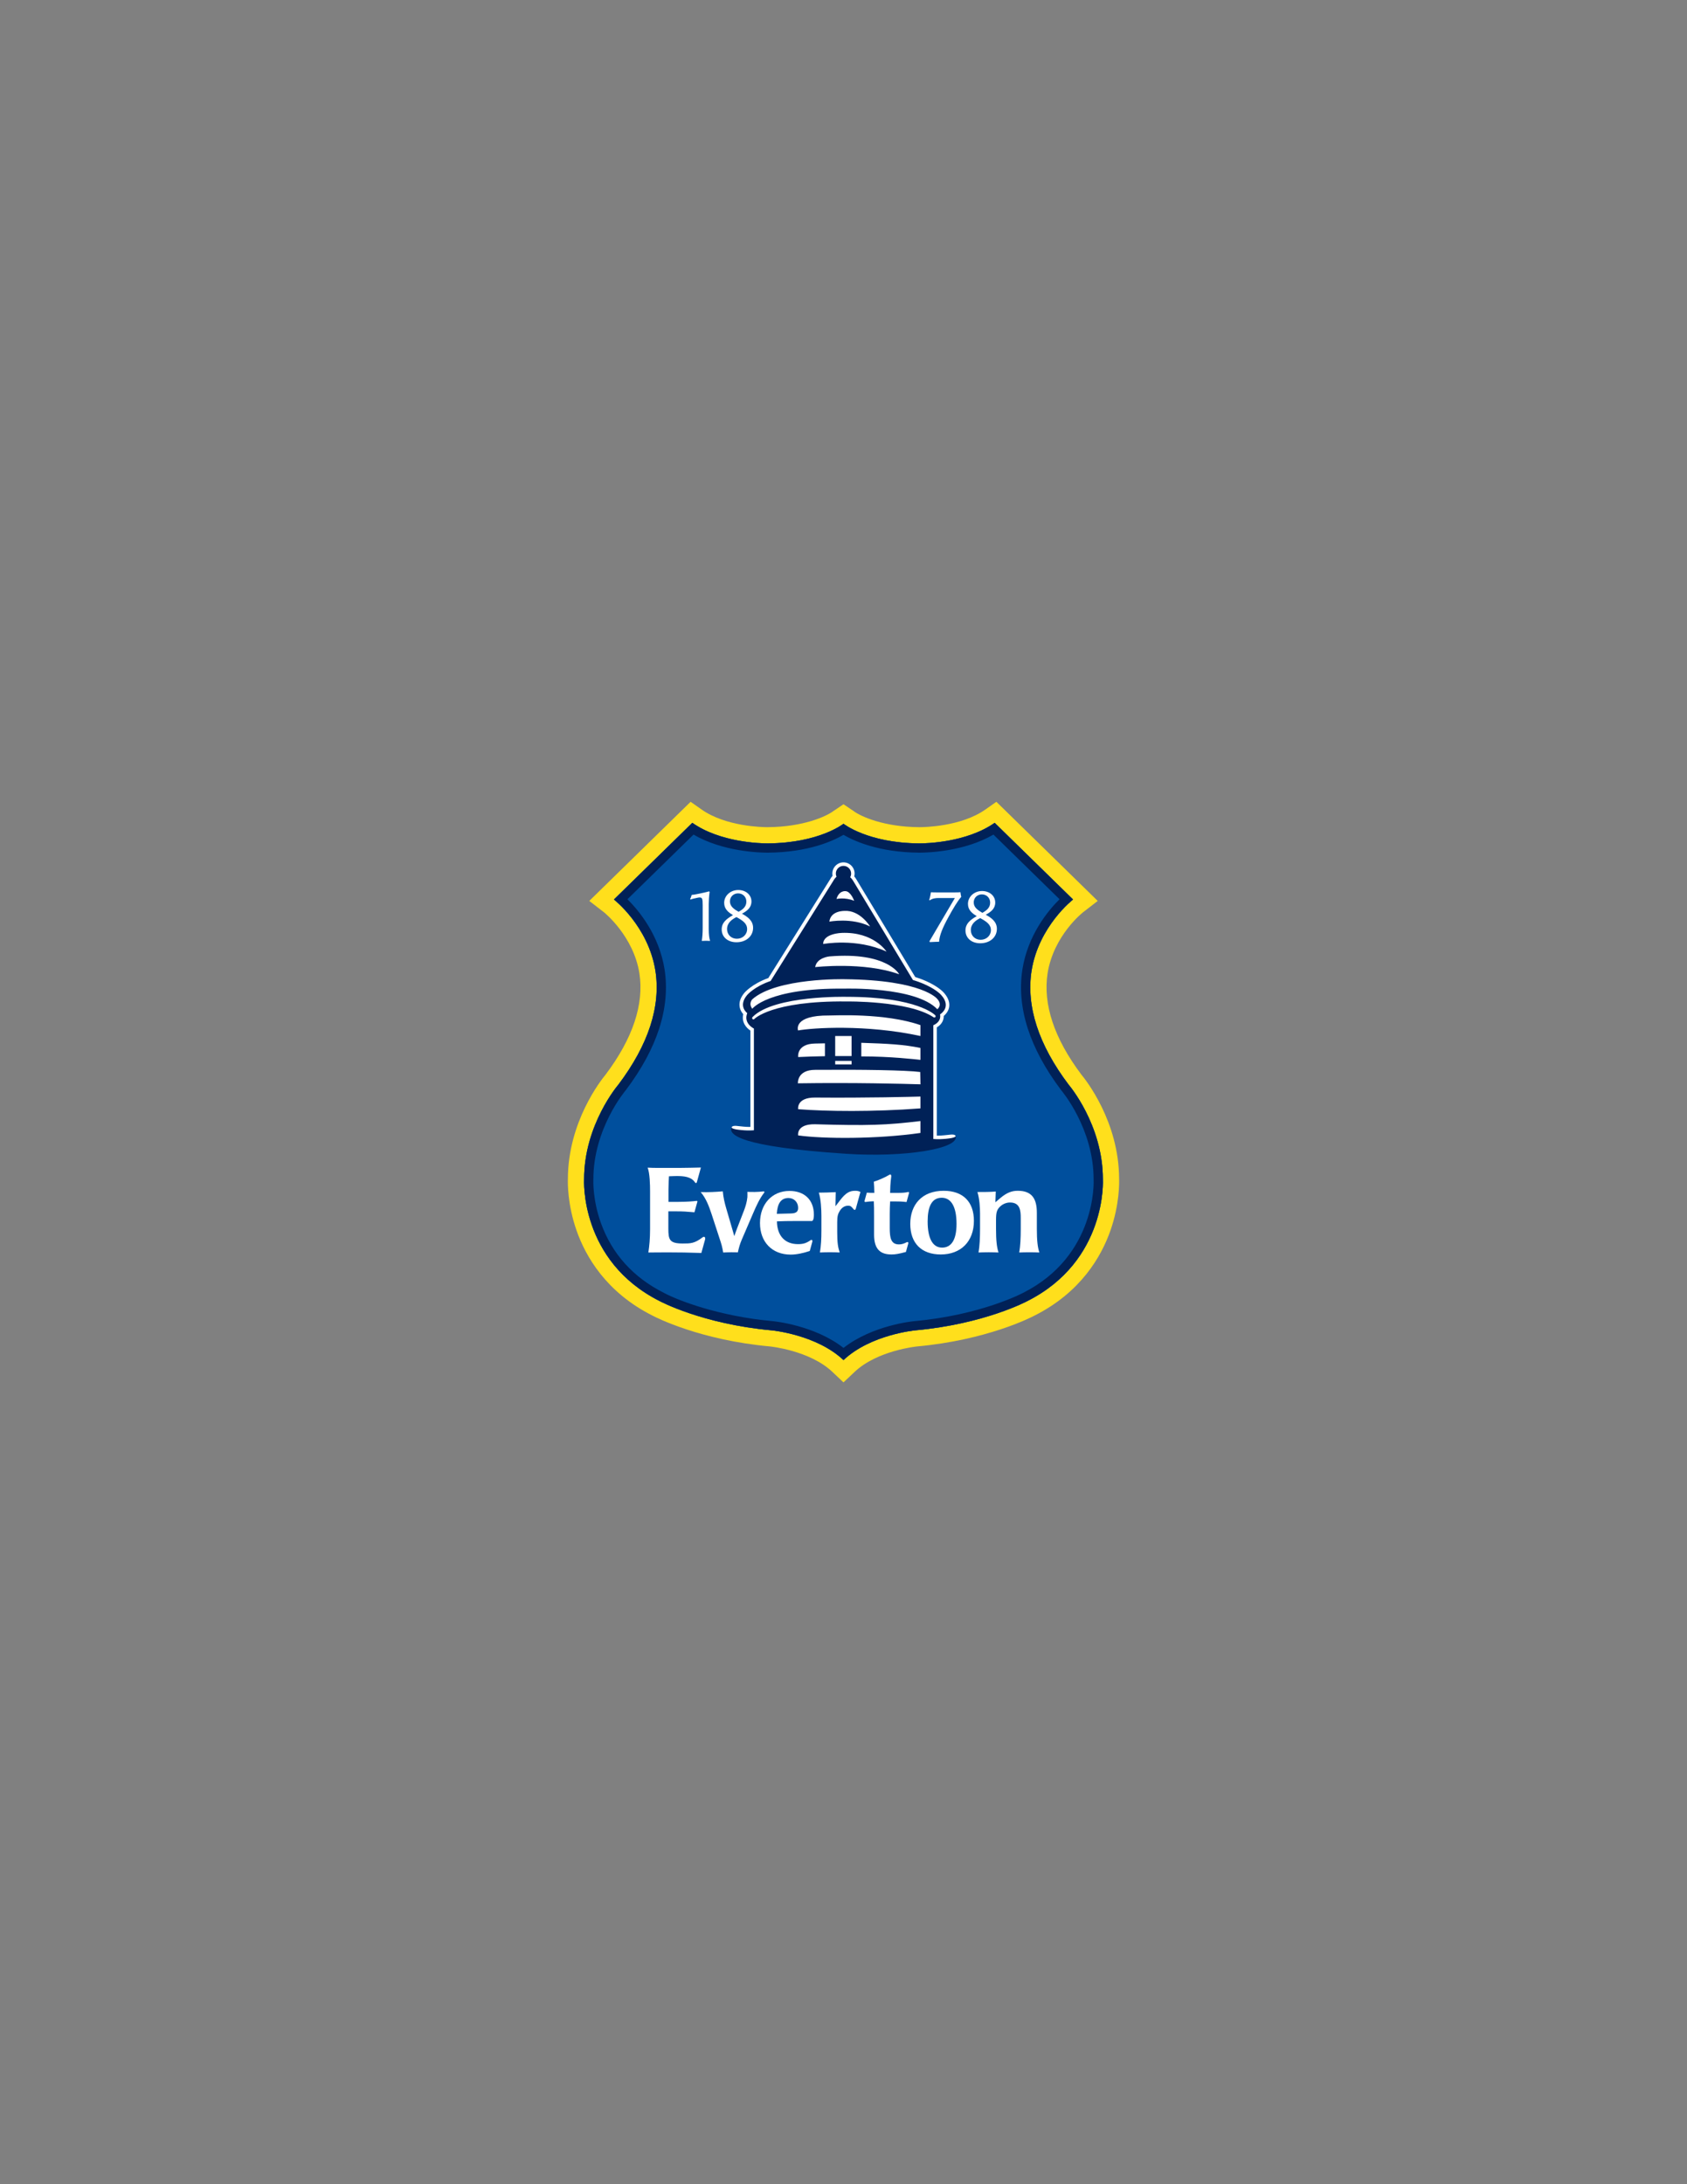 <?xml version="1.0" encoding="utf-8"?>
<!-- Generator: Adobe Illustrator 15.1.0, SVG Export Plug-In . SVG Version: 6.00 Build 0)  -->
<!DOCTYPE svg PUBLIC "-//W3C//DTD SVG 1.1//EN" "http://www.w3.org/Graphics/SVG/1.1/DTD/svg11.dtd">
<svg version="1.1"
	 id="Layer_1" inkscape:version="0.48.3.1 r9886" sodipodi:docname="everton-fc.svg" xmlns:dc="http://purl.org/dc/elements/1.1/" xmlns:rdf="http://www.w3.org/1999/02/22-rdf-syntax-ns#" xmlns:cc="http://creativecommons.org/ns#" xmlns:svg="http://www.w3.org/2000/svg" xmlns:inkscape="http://www.inkscape.org/namespaces/inkscape" xmlns:sodipodi="http://sodipodi.sourceforge.net/DTD/sodipodi-0.dtd"
	 xmlns="http://www.w3.org/2000/svg" xmlns:xlink="http://www.w3.org/1999/xlink" x="0px" y="0px" width="612px" height="792px"
	 viewBox="-180.475 -263.868 612 792" enable-background="new -180.475 -263.868 612 792" xml:space="preserve">
<rect x="-180.475" y="-263.868" width="612" height="792" fill="#808080" stroke="none"/>
<sodipodi:namedview  id="namedview65" inkscape:current-layer="Layer_1" inkscape:pageshadow="2" fit-margin-right="0" inkscape:window-height="480" inkscape:pageopacity="0" fit-margin-bottom="0" inkscape:window-width="640" inkscape:window-x="0" inkscape:window-y="0" inkscape:window-maximized="0" inkscape:cx="39.790356" fit-margin-top="0" showgrid="false" guidetolerance="10" inkscape:zoom="0.28032165" bordercolor="#666666" pagecolor="#ffffff" fit-margin-left="0" objecttolerance="10" gridtolerance="10" borderopacity="1" inkscape:cy="223.272">
	</sodipodi:namedview>
<g id="g3" transform="translate(-257.85,-379.953)">
	<path id="path5" inkscape:connector-curvature="0" fill="#FFDF1C" d="M438.215,414.439l28.438,27.809
		c0,0-12.469,9.643-15.057,25.85c-1.99,12.921,2.521,26.793,13.446,41.281c0,0,12.446,14.448,12.429,34.327
		c0,0,1.688,29.55-27.495,44.197c0,0-15.399,8.268-40.462,10.559c0,0-16.264,1.463-26.142,10.798
		c-9.876-9.335-26.146-10.798-26.146-10.798c-25.06-2.291-40.459-10.559-40.459-10.559c-29.183-14.648-27.498-44.197-27.498-44.197
		c-0.016-19.879,12.431-34.327,12.431-34.327c10.925-14.488,15.436-28.361,13.444-41.281c-2.585-16.207-15.056-25.85-15.056-25.85
		l28.441-27.809c10.233,7.194,25.057,7.461,27.215,7.461c0.177,0,0.266,0,0.266,0c18.615-0.152,27.361-7.118,27.361-7.118
		s8.744,6.966,27.361,7.118c0,0,0.093,0,0.264,0C413.158,421.9,427.986,421.63,438.215,414.439 M438.831,406.821l-4.004,2.815
		c-8.835,6.212-22.321,6.39-23.832,6.39l-0.161-0.002h-0.022h-0.032c-12.76-0.104-21.093-3.855-23.757-5.851l-3.648-2.466
		l-3.659,2.471c-2.674,1.995-11.003,5.742-23.754,5.846h-0.03l-0.033,0.002h-0.154c-1.506,0-14.991-0.179-23.827-6.39l-4.006-2.815
		l-3.5,3.421l-28.439,27.808l-4.822,4.715l5.338,4.126c0.085,0.071,10.677,8.542,12.847,22.129
		c1.729,11.229-2.388,23.584-12.243,36.7c-1.557,1.873-13.674,17.071-13.703,37.858c-0.05,1.396-0.172,9.226,3.131,18.667
		c3.298,9.428,10.752,22.426,27.543,30.876c1.436,0.756,17.348,8.879,42.628,11.189c0.14,0.016,14.405,1.439,22.637,9.216
		l4.043,3.822l4.046-3.822c8.231-7.776,22.494-9.201,22.64-9.216c25.276-2.311,41.19-10.434,42.621-11.189
		c16.794-8.449,24.247-21.448,27.544-30.872c3.304-9.444,3.187-17.274,3.136-18.671c-0.033-20.787-12.148-35.986-13.71-37.858
		c-9.852-13.114-13.967-25.472-12.235-36.73c2.192-13.722,12.738-22.016,12.845-22.096l5.338-4.129l-4.824-4.715l-28.438-27.808
		L438.831,406.821L438.831,406.821z"/>
	<path id="path7" inkscape:connector-curvature="0" fill="#004F9D" d="M438.215,414.445l28.44,27.809c0,0-12.472,9.642-15.06,25.85
		c-1.99,12.917,2.522,26.791,13.448,41.283c0,0,12.444,14.445,12.428,34.322c0,0,1.689,29.552-27.496,44.199
		c0,0-15.401,8.266-40.459,10.558c0,0-16.267,1.466-26.143,10.797c-9.881-9.331-26.146-10.797-26.146-10.797
		c-25.062-2.292-40.461-10.558-40.461-10.558c-29.185-14.648-27.495-44.199-27.495-44.199c-0.018-19.88,12.429-34.322,12.429-34.322
		c10.923-14.492,15.436-28.365,13.446-41.283c-2.587-16.209-15.059-25.85-15.059-25.85l28.439-27.809
		c10.235,7.192,25.06,7.462,27.217,7.462c0.177,0,0.266-0.002,0.266-0.002c18.618-0.152,27.364-7.119,27.364-7.119
		s8.742,6.967,27.359,7.119c0,0,0.089,0.002,0.266,0.002C413.156,421.907,427.983,421.637,438.215,414.445"/>
	<path id="path9" inkscape:connector-curvature="0" fill="#002157" d="M328.97,418.71c10.652,6.215,24.033,6.554,26.774,6.554
		c0.184,0,0.293-0.002,0.301-0.002c14.555-0.12,23.529-4.239,27.329-6.467c3.793,2.227,12.765,6.347,27.3,6.464
		c0,0,0.111,0.005,0.325,0.005c2.738,0,16.123-0.339,26.774-6.554l23.977,23.444c-4.126,4.086-11.478,12.907-13.474,25.438
		c-2.137,13.847,2.603,28.587,14.079,43.812l0.068,0.088l0.066,0.077c0.117,0.138,11.637,13.813,11.619,32.135v0.097l0.005,0.097
		c0.018,0.276,1.253,27.508-25.647,41.012l-0.041,0.019l-0.039,0.022c-0.151,0.08-15.077,7.969-39.172,10.174
		c-0.661,0.059-15.271,1.464-25.841,9.72c-10.575-8.256-25.184-9.661-25.841-9.72c-19.197-1.753-34.022-7.424-39.174-10.174
		l-0.042-0.022l-0.041-0.019c-11.208-5.627-18.928-14.189-22.939-25.448c-3.038-8.524-2.712-15.5-2.709-15.563l0.004-0.097v-0.096
		c-0.015-18.323,11.503-31.998,11.615-32.13l0.072-0.083l0.067-0.087c11.478-15.226,16.217-29.967,14.077-43.832
		c-1.996-12.519-9.344-21.333-13.471-25.42L328.97,418.71 M438.215,414.445c-10.232,7.191-25.06,7.462-27.217,7.462
		c-0.177,0-0.267-0.002-0.267-0.002c-18.617-0.152-27.358-7.119-27.358-7.119s-8.746,6.967-27.364,7.119
		c0,0-0.088,0.002-0.266,0.002c-2.158,0-16.982-0.271-27.217-7.462l-28.439,27.809c0,0,12.471,9.642,15.059,25.848
		c1.991,12.92-2.523,26.793-13.446,41.285c0,0-12.447,14.442-12.429,34.322c0,0-1.691,29.552,27.495,44.199
		c0,0,15.399,8.266,40.461,10.558c0,0,16.265,1.462,26.146,10.797c9.877-9.335,26.143-10.797,26.143-10.797
		c25.058-2.292,40.459-10.558,40.459-10.558c29.186-14.648,27.497-44.199,27.497-44.199c0.016-19.877-12.428-34.322-12.428-34.322
		c-10.926-14.492-15.439-28.365-13.448-41.285c2.588-16.207,15.059-25.848,15.059-25.848L438.215,414.445z"/>
	<path id="path11" inkscape:connector-curvature="0" fill="#FFFFFF" d="M334.482,452.977c0,2.019,0.199,3.415,0.5,4.289
		c-0.349-0.025-0.897-0.05-1.471-0.05c-0.573,0-1.148,0.025-1.546,0.05c0.227-1.471,0.326-2.967,0.326-4.564v-8.451
		c0-2.292-0.178-2.741-1.124-2.741c-0.224,0-0.548,0.049-0.972,0.15l-1.32,0.298c-0.427,0.1-0.701,0.202-0.947,0.301l-0.202-0.15
		c0.202-0.374,0.448-0.998,0.573-1.522c0.701-0.074,1.147-0.125,1.945-0.298l2.794-0.598c0.5-0.1,1.046-0.25,1.571-0.399
		l0.197,0.198c-0.224,1.573-0.323,3.341-0.323,4.388L334.482,452.977L334.482,452.977z"/>
	<path id="path13" inkscape:connector-curvature="0" fill="#FFFFFF" d="M350.58,452.515c0,3.041-2.518,5.237-6.035,5.237
		c-3.166,0-5.361-1.896-5.361-4.638c0-2.395,1.571-3.766,4.092-5.211c-1.748-1.022-3.191-2.268-3.191-4.438
		c0-2.592,2.266-4.661,5.109-4.661c2.77,0,4.788,1.77,4.788,4.162c0,2.244-1.546,3.393-3.44,4.438
		C348.509,448.476,350.58,449.873,350.58,452.515 M341.13,452.964c0,2.018,1.496,3.516,3.564,3.516c2.096,0,3.716-1.522,3.716-3.492
		c0-1.994-1.496-3.065-3.865-4.362C342.8,449.474,341.13,450.794,341.13,452.964 M348.136,443.016c0-1.721-1.27-2.99-2.992-2.99
		c-1.697,0-2.967,1.246-2.967,2.917c0,1.845,1.545,2.84,3.141,3.764C346.74,445.907,348.136,444.936,348.136,443.016"/>
	<path id="path15" inkscape:connector-curvature="0" fill="#FFFFFF" d="M414.549,457.4l9.227-15.683h-5.985
		c-1.074,0-2.17,0.15-3.092,0.821l-0.249-0.099c0.296-0.822,0.547-2.193,0.647-2.818c0.673,0.051,1.371,0.051,2.118,0.051h6.559
		c0.846,0,1.243,0,2.019-0.073c0.024,0.25,0.197,1.421,0.297,1.695c-1.371,1.544-2.967,4.288-4.563,7.179
		c-2.268,4.137-3.264,6.607-3.489,9.102c0,0-2.093,0.022-3.341,0.121L414.549,457.4L414.549,457.4z"/>
	<path id="path17" inkscape:connector-curvature="0" fill="#FFFFFF" d="M439.018,452.886c0,3.041-2.518,5.233-6.034,5.233
		c-3.166,0-5.358-1.893-5.358-4.636c0-2.393,1.568-3.765,4.088-5.209c-1.744-1.024-3.191-2.269-3.191-4.439
		c0-2.591,2.268-4.663,5.11-4.663c2.767,0,4.787,1.771,4.787,4.164c0,2.245-1.545,3.393-3.439,4.439
		C436.95,448.846,439.018,450.244,439.018,452.886 M429.568,453.336c0,2.018,1.496,3.515,3.568,3.515
		c2.092,0,3.715-1.522,3.715-3.491c0-1.993-1.499-3.067-3.868-4.363C431.241,449.844,429.568,451.165,429.568,453.336
		 M436.574,443.387c0-1.719-1.273-2.992-2.99-2.992c-1.697,0-2.968,1.246-2.968,2.919c0,1.843,1.544,2.841,3.14,3.765
		C435.177,446.277,436.574,445.307,436.574,443.387"/>
	<path id="path19" inkscape:connector-curvature="0" fill="#002157" d="M424.029,527.972c0.094,0.214-0.239,0.542-1.58,0.79
		c0,0-3.112,0.575-6.479,0.325v-41.239c3.169-1.413,2.434-3.919,2.434-3.919c4.898-3.558-0.341-7.784-0.341-7.784
		c-3.708-3.139-9.489-4.702-9.489-4.702l-21.596-35.806c-0.5-0.828-0.89-1.244-1.176-1.463c0.221-0.396,0.341-0.847,0.341-1.333
		c0-1.541-1.245-2.788-2.771-2.788c-1.534,0-2.781,1.248-2.781,2.788c0,0.408,0.084,0.784,0.239,1.131
		c-0.797,0.757-1.179,1.536-1.179,1.536l-22.716,36.28c-6.017,2.062-8.555,5.128-8.555,5.128c-3.378,4.057,0.068,6.528,0.068,6.528
		c-1.462,3.784,2.416,5.598,2.416,5.598v36.882c-3.37,0.249-6.479-0.322-6.479-0.322c-1.344-0.248-1.683-0.581-1.581-0.791
		c-1.268,2.607,2.469,7.068,41.582,9.643C405.461,535.841,425.652,532.63,424.029,527.972"/>
	<path id="path21" inkscape:connector-curvature="0" fill="#FFFFFF" d="M372.036,566.455c-0.426,1.544-0.535,1.938-0.898,3.243
		c-2.033,0.662-4.573,1.314-6.916,1.314c-6.816,0-11.145-4.632-11.145-11.433c0-6.89,4.377-11.656,10.7-11.656
		c5.443,0,8.848,3.266,8.848,8.564c0,0.442,0,2.341-0.763,2.341h-5.652c-2.299,0-5.527,0.044-6.988,0.129
		c0.089,5.254,2.92,8.256,7.655,8.256c1.9,0,3.024-0.362,4.597-1.451C371.834,565.51,372.237,565.739,372.036,566.455
		 M364.264,556.091c1.903-0.043,2.654-0.616,2.654-2.027c0-2.075-1.504-3.576-3.495-3.576c-2.831,0-4.024,2.116-4.247,5.738
		L364.264,556.091z"/>
	<path id="path23" inkscape:connector-curvature="0" fill="#FFFFFF" d="M380.469,553.467l1.615-2.104
		c2.016-2.642,3.404-3.492,5.513-3.492c0.761,0,1.119,0.063,1.924,0.423c-0.632,2.273-1.29,4.66-1.677,6.05
		c-0.083,0.298-0.359,0.703-0.762,0.25c-0.854-0.953-1.01-1.31-2.043-1.31c-1.252,0-2.284,0.673-3.047,1.923
		c-0.626,1.031-0.897,1.882-0.897,4.027v3.627c0,3.847,0.271,5.457,0.897,7.381c-0.715-0.045-2.152-0.09-3.541-0.09
		c-1.387,0-2.778,0.046-3.629,0.09c0.402-2.595,0.537-4.742,0.537-7.963v-5.368c0-2.149-0.177-5.994-0.942-8.366
		c1.705,0,4.35-0.088,6.142-0.179L380.469,553.467L380.469,553.467z"/>
	<path id="path25" inkscape:connector-curvature="0" fill="#FFFFFF" d="M391.037,551.422c0.035-0.138,0.598-2.155,0.799-2.881
		c0.569,0.057,1.64,0.084,2.724,0.084c0-1.754-0.094-2.702-0.184-4.054c1.578-0.448,4.441-1.746,5.676-2.527
		c0.455-0.288,0.688,0.123,0.649,0.611c-0.043,0.525-0.354,2.008-0.416,5.97h3.111c1.081,0,2.295-0.046,3.428-0.313
		c0.167-0.042,0.416,0.046,0.316,0.402c-0.172,0.627-0.684,2.471-0.895,3.234c-1.741-0.204-2.802-0.215-3.975-0.215h-1.985
		c-0.093,1.483-0.135,3.286-0.135,4.546v5.086c0,3.425,0.358,5.945,3.336,5.945c0.949,0,1.712-0.215,2.886-0.812
		c0.188-0.095,0.65-0.074,0.486,0.524c-0.275,0.991-0.526,1.898-0.84,3.03c-2.677,0.708-3.795,0.905-5.233,0.905
		c-3.84,0-6.32-1.666-6.32-7.158v-6.847c0-2.206,0-3.78-0.09-5.267c-1.173,0-2.432,0.145-3.041,0.249
		C391.202,551.961,390.902,551.906,391.037,551.422"/>
	<path id="path27" inkscape:connector-curvature="0" fill="#FFFFFF" d="M323.554,551.886c2.691,0,5.405-0.196,6.456-0.353
		c0.445-0.067,0.353,0.31,0.353,0.31c-0.328,1.187-0.774,2.793-1.061,3.826c-2.829-0.263-4.379-0.34-6.324-0.34h-3.141v6.271
		c0,4.062,0.442,5.386,5.263,5.386c2.744,0,4.203,0.017,7.16-2.24c0.53-0.402,1.166-0.169,0.868,0.905
		c-0.296,1.069-1.243,4.484-1.32,4.763c-4.962-0.164-8.255-0.204-11.173-0.204c-3.67,0-6.062,0-8.05,0.042
		c0.354-2.339,0.616-5.032,0.616-8.388v-13.862c0-2.249-0.085-6.532-0.882-8.521c1.504,0.09,2.521,0.09,3.626,0.09h8.316
		c2.962,0,4.155-0.09,7.384-0.134c-0.586,2.117-1.205,4.354-1.442,5.209c-0.235,0.85-0.685,0.208-0.768,0.089
		c-1.37-1.988-4.024-2.208-6.546-2.208c-0.799,0-1.725,0.046-2.832,0.09c-0.042,0.75-0.177,2.868-0.177,4.767v4.503H323.554z"/>
	<path id="path29" inkscape:connector-curvature="0" fill="#FFFFFF" d="M342.563,570.163c-0.884,0-1.993,0.043-2.835,0.089
		c-0.312-1.947-0.668-3.186-1.332-5.134l-2.925-8.94c-0.888-2.657-1.954-5.58-3.902-7.836c2.925,0.089,5.232-0.046,8.022-0.264
		c0.179,2.168,0.669,4.244,1.287,6.328l1.644,5.621c0.397,1.327,1.243,4.291,1.243,4.291c0.309-0.971,0.664-1.9,0.975-2.742
		l2.57-6.641c0.443-1.15,1.021-2.921,1.195-4.734c0-0.62,0.048-1.195,0-1.947c0.624,0.044,1.775,0.044,2.707,0.044
		c0.887,0,2.329-0.109,3.004-0.196c0.61-0.079,0.522,0.296,0.32,0.552c-1.523,1.934-2.749,4.559-3.9,7.259l-4.212,9.782
		c-0.669,1.591-0.978,2.744-1.375,4.512C344.607,570.163,343.586,570.163,342.563,570.163"/>
	<path id="path31" inkscape:connector-curvature="0" fill="#FFFFFF" d="M407.597,559.879c0-6.957,4.219-12.009,12.12-12.009
		c7.014,0,10.965,3.991,10.965,10.9c0,7.446-4.704,12.189-12.032,12.189C411.682,570.959,407.598,566.883,407.597,559.879
		 M424.379,559.879c0-6.158-1.91-9.481-5.371-9.481c-3.686,0-5.106,3.323-5.106,8.595c0,6.205,1.864,9.485,5.239,9.485
		C422.557,568.478,424.379,565.553,424.379,559.879"/>
	<path id="path33" inkscape:connector-curvature="0" fill="#FFFFFF" d="M432.907,556.186c0-2.17-0.183-5.47-0.952-7.869
		c1.993,0,4.755,0,6.658-0.179l-0.134,3.887l1.812-1.536c2.22-1.854,4.031-2.622,6.298-2.622c5.164,0,6.929,2.896,6.929,8.005v5.831
		c0,4.116,0.271,6.604,0.907,8.547c-0.724-0.044-2.223-0.086-3.624-0.086c-1.449,0-2.899,0.043-3.669,0.086
		c0.409-2.439,0.543-5.291,0.543-8.547v-3.933c0-2.624-0.182-5.654-3.895-5.654c-1.314,0-2.63,0.545-3.624,1.494
		c-1.136,1.129-1.45,2.08-1.45,4.881v3.212c0,4.115,0.272,6.604,0.904,8.547c-0.68-0.045-2.175-0.087-3.577-0.087
		c-1.496,0-2.9,0.043-3.67,0.087c0.408-2.44,0.545-5.291,0.545-8.547L432.907,556.186L432.907,556.186z"/>
	<path id="path35" inkscape:connector-curvature="0" fill="#FFFFFF" d="M350.286,481.864c0,0,5.679-7.596,33.438-7.29
		c0,0,25.739-0.828,33.683,7.463c0,0,2.017-1.478,0-3.713c0,0-5.095-6.868-33.549-7.171c0,0-24.662-0.595-33.572,7.287
		C350.286,478.441,348.795,479.946,350.286,481.864"/>
	<path id="path37" inkscape:connector-curvature="0" fill="#FFFFFF" d="M373.052,523.745c-6.92-0.115-6.131,4.046-6.131,4.046
		c9.223,1.282,28.571,1.372,44.373-0.897v-4.314C398.82,524.072,392.453,524.304,373.052,523.745"/>
	<path id="path39" inkscape:connector-curvature="0" fill="#FFFFFF" d="M376.004,458.385c0,0,11.979-2.271,22.975,2.754
		c0,0-4.604-7.244-16.269-6.778C382.71,454.361,375.979,454.555,376.004,458.385"/>
	<path id="path41" inkscape:connector-curvature="0" fill="#FFFFFF" d="M373.097,466.768c0,0,17.611-2.049,30.486,2.599
		c0,0-4.211-8.196-25.27-6.486C378.313,462.88,373.658,463.278,373.097,466.768"/>
	<path id="path43" inkscape:connector-curvature="0" fill="#FFFFFF" d="M384.385,479.217c0,0,22.537-0.342,31.642,5.718
		c0,0,0.373,0.259,0.686-0.069c0,0,0.244-0.361-0.087-0.659c0,0-6.197-6.681-32.24-6.673c0,0-26.094-0.588-33.923,7.255
		c0,0-0.489,0.412-0.069,0.821c0,0,0.304,0.271,0.591,0C350.984,485.611,357.18,478.965,384.385,479.217"/>
	<path id="path45" inkscape:connector-curvature="0" fill="#FFFFFF" d="M384.074,439.223c0,0-2.322-0.313-3.244,2.844
		c0,0,3.003-0.724,6.416,0.652C387.245,442.72,385.995,439.257,384.074,439.223"/>
	<path id="path47" inkscape:connector-curvature="0" fill="#FFFFFF" d="M378.248,450.28c0,0,8.113-1.575,14.765,1.744
		c0,0-3.653-6.02-9.3-5.634C383.714,446.39,378.711,446.234,378.248,450.28"/>
	<path id="path49" inkscape:connector-curvature="0" fill="#FFFFFF" d="M411.291,491.747v-3.945
		c-12.937-4.494-31.333-3.48-33.105-3.496c-13.333-0.117-11.293,5.426-11.293,5.426C372.1,488.797,391.406,487.449,411.291,491.747"
		/>
	<path id="path51" inkscape:connector-curvature="0" fill="#FFFFFF" d="M424.029,527.972c-0.19-0.545-1.292-0.521-1.74-0.473
		c-1.713,0.189-3.385,0.373-4.509,0.373c-0.198,0-0.382,0-0.551-0.005v-39.244c2.013-1.188,2.535-2.902,2.513-4.14
		c1.3-1.127,1.976-2.431,2.01-3.884c0.075-2.96-2.597-5.201-2.9-5.447c-3.259-2.756-7.931-4.328-9.456-4.792l-21.34-35.384
		c-0.269-0.439-0.526-0.812-0.782-1.116c0.086-0.333,0.129-0.672,0.129-1.021c0-2.24-1.809-4.059-4.031-4.059
		c-2.23,0-4.041,1.82-4.041,4.059c0,0.27,0.027,0.537,0.077,0.794c-0.478,0.563-0.753,1.053-0.85,1.242l-22.454,35.854
		c-5.979,2.15-8.581,5.238-8.691,5.37c-1.36,1.629-1.942,3.276-1.737,4.891c0.164,1.305,0.807,2.259,1.33,2.837
		c-0.691,2.909,1.081,4.962,2.597,5.956v34.923l-0.551,0.005c-1.126,0-2.799-0.183-4.511-0.375
		c-0.448-0.048-1.479-0.063-1.737,0.475c-0.103,0.21,0.236,0.543,1.58,0.79c0,0,3.109,0.572,6.479,0.323v-36.882
		c0,0-3.876-1.814-2.415-5.599c0,0-3.447-2.472-0.068-6.528c0,0,2.538-3.067,8.554-5.128l22.717-36.28c0,0,0.38-0.778,1.178-1.536
		c-0.154-0.348-0.239-0.723-0.239-1.131c0-1.541,1.248-2.789,2.781-2.789c1.526,0,2.771,1.248,2.771,2.789
		c0,0.485-0.118,0.937-0.341,1.333c0.286,0.219,0.676,0.636,1.176,1.463l21.596,35.806c0,0,5.781,1.563,9.489,4.702
		c0,0,5.239,4.226,0.341,7.784c0,0,0.735,2.506-2.434,3.92v41.239c3.367,0.249,6.479-0.325,6.479-0.325
		c1.25-0.234,1.623-0.532,1.593-0.746C424.036,528.001,424.033,527.987,424.029,527.972"/>
	<path id="path53" inkscape:connector-curvature="0" fill="#FFFFFF" d="M366.93,499.378c3.31-0.165,6.558-0.264,9.708-0.31v-4.665
		c-1.179,0.017-2.374,0.042-3.577,0.074C366.225,494.584,366.93,499.378,366.93,499.378"/>
	<path id="path55" inkscape:connector-curvature="0" fill="#FFFFFF" d="M411.291,500.395v-4.311
		c-6.126-1.291-11.902-1.556-21.459-1.875v4.93C400.561,499.139,409.462,500.212,411.291,500.395"/>
	<rect id="rect57" x="380.364" y="500.773" fill="#FFFFFF" width="5.94" height="1.271"/>
	<path id="path59" inkscape:connector-curvature="0" fill="#FFFFFF" d="M373.052,514.064c-6.862-0.029-6.131,4.223-6.131,4.223
		c10.212,0.809,27.343,1.007,44.373-0.295V513.7C408.177,513.79,392.156,514.218,373.052,514.064"/>
	<rect id="rect61" x="380.361" y="491.749" fill="#FFFFFF" width="5.94" height="7.268"/>
	<path id="path63" inkscape:connector-curvature="0" fill="#FFFFFF" d="M373.094,504.017c-6.655,0-6.263,4.886-6.263,4.886
		c20.178-0.308,38.396,0.17,44.475,0.362l-0.102-4.477C405.73,504.136,390.575,503.882,373.094,504.017"/>
</g>
</svg>

